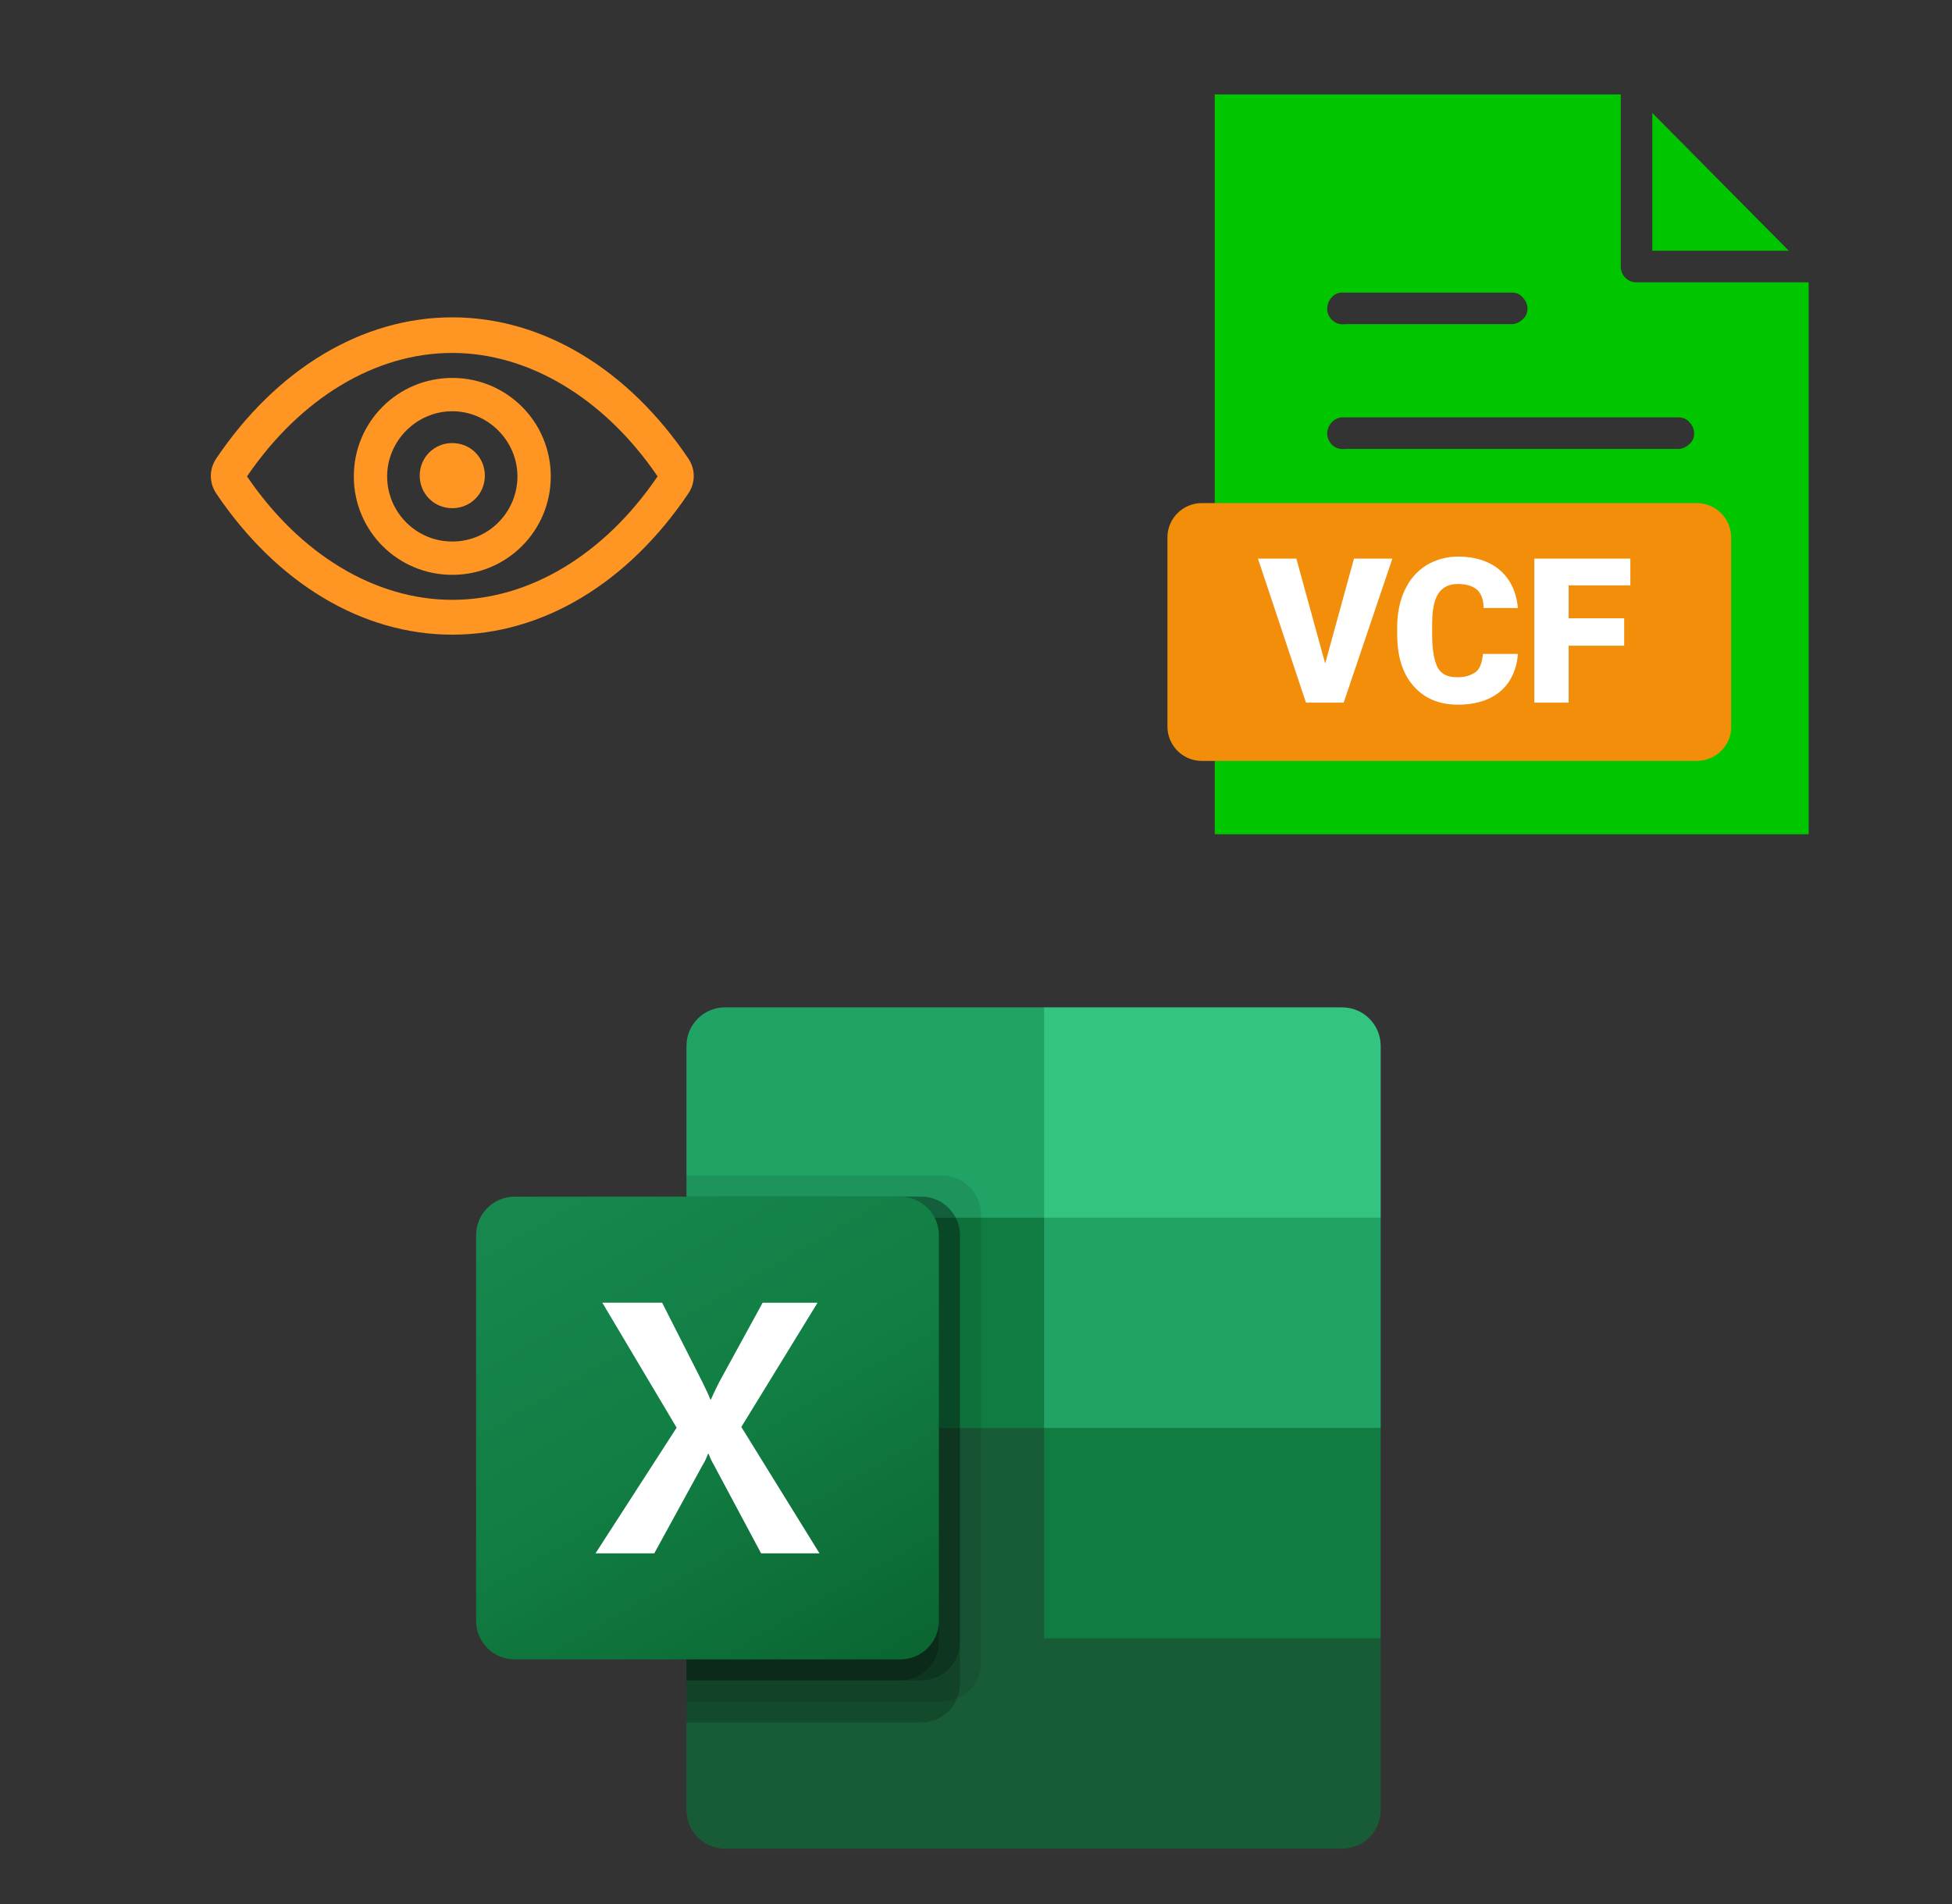 ﻿<?xml version="1.0" encoding="utf-8"?>
<!DOCTYPE svg PUBLIC "-//W3C//DTD SVG 1.1//EN" "http://www.w3.org/Graphics/SVG/1.1/DTD/svg11.dtd">
<svg width="1025" height="1000" xmlns="http://www.w3.org/2000/svg" xmlns:xlink="http://www.w3.org/1999/xlink" xmlns:xml="http://www.w3.org/XML/1998/namespace" version="1.1">
  <rect width="100%" height="100%" fill="#333333" stroke="none"/>
  <svg x="0" y="0" width="475" height="500" viewBox="0, 0, 68, 125.7" id="Layer_1" xmlns="http://www.w3.org/2000/svg" xmlns:xlink="http://www.w3.org/1999/xlink" xmlns:xml="http://www.w3.org/XML/1998/namespace" version="1.1">
    <defs>
      <style>
      .st0 {
        fill: #ff9522;
      }
    </style>
    </defs>
    <path d="M65.2 60.6 C57.2 48.7 45.9 41.9 34 41.9 C22.1 41.9 10.8 48.7 2.8 60.6 C1.9 62 1.9 63.7 2.8 65.1 C10.8 77 22.1 83.8 34 83.8 C45.9 83.8 57.2 77 65.2 65.1 C66.1 63.7 66.1 62 65.2 60.6 z M34 79.2 C23.8 79.2 13.9 73.2 6.9 62.9 L6.9 62.9 C14 52.5 23.9 46.6 34 46.6 C44.1 46.6 54.1 52.6 61.1 62.9 L61.1 62.9 C54.1 73.2 44.2 79.2 34 79.2 z" class="st0" style="fill:#FF9522;" />
    <path d="M34 49.9 C26.8 49.9 21 55.7 21 62.9 C21 70.1 26.8 75.9 34 75.9 C41.2 75.9 47 70.1 47 62.9 C47 55.7 41.2 49.9 34 49.9 z M34 71.5 C29.2 71.5 25.4 67.6 25.4 62.9 C25.4 58.2 29.3 54.3 34 54.3 C38.7 54.3 42.6 58.2 42.6 62.9 C42.6 67.6 38.8 71.5 34 71.5 z" class="st0" style="fill:#FF9522;" />
    <path d="M34 58.5 C31.6 58.5 29.7 60.4 29.7 62.8 C29.7 65.2 31.6 67.1 34 67.1 C36.4 67.1 38.3 65.2 38.3 62.8 C38.3 60.4 36.4 58.5 34 58.5 z" class="st0" style="fill:#FF9522;" />
  </svg>
  <svg x="550" y="0" width="475" height="500" viewBox="0, 0, 131.9, 125.7" xml:space="preserve" id="e6f81958-2d5b-412e-a3cb-33bdb9bdd74f" enable-background="new 0 0 131.9 125.7" xmlns="http://www.w3.org/2000/svg" xmlns:xlink="http://www.w3.org/1999/xlink" xmlns:xml="http://www.w3.org/XML/1998/namespace" version="1.1">
    <g>
      <path d="M24.4 7.2 L24.4 115.1 L111 115.1 L111 34.6 L85.9 34.6 C84.6 34.6 83.6 33.6 83.6 32.3 L83.6 7.2 L24.4 7.2 z M88.2 9.9 L88.2 30 L108.1 30 L88.2 9.9 z M42.8 36.1 C42.9 36.1 42.9 36.1 42.8 36.1 C43.1 36.1 43.2 36.1 43.4 36.1 L67.7 36.1 C68.3 36.1 68.9 36.3 69.3 36.8 C69.7 37.2 70 37.8 70 38.4 C70 39 69.8 39.6 69.3 40 C68.9 40.4 68.3 40.7 67.7 40.7 L43.4 40.7 C42.1 40.9 41 40 40.8 38.7 C40.7 37.4 41.6 36.2 42.8 36.1 L42.8 36.1 z M42.8 54.3 C42.9 54.3 42.9 54.3 42.8 54.3 C43.1 54.3 43.2 54.3 43.4 54.3 L92 54.3 C92.6 54.3 93.2 54.5 93.6 55 C94 55.4 94.3 56 94.3 56.6 C94.3 57.2 94.1 57.8 93.6 58.2 C93.2 58.6 92.6 58.9 92 58.9 L43.4 58.9 C42.1 59.1 41 58.2 40.8 56.9 C40.7 55.6 41.6 54.5 42.8 54.3 L42.8 54.3 z M42.8 72.5 C42.9 72.5 42.9 72.5 42.8 72.5 C43.1 72.5 43.2 72.5 43.4 72.5 L92 72.5 C92.6 72.5 93.2 72.7 93.6 73.2 C94 73.6 94.3 74.2 94.3 74.8 C94.3 75.4 94.1 76 93.6 76.4 C93.2 76.8 92.6 77.1 92 77.1 L43.4 77.1 C42.1 77.3 41 76.4 40.8 75.1 C40.7 73.9 41.6 72.7 42.8 72.5 L42.8 72.5 z M42.8 90.8 L42.8 90.8 C43.1 90.8 43.2 90.8 43.4 90.8 L92 90.8 C92.6 90.8 93.2 91 93.6 91.5 C94 91.9 94.3 92.5 94.3 93.1 C94.3 93.7 94.1 94.3 93.6 94.7 C93.2 95.1 92.6 95.4 92 95.4 L43.4 95.4 C42.1 95.6 41 94.7 40.8 93.4 C40.7 92.1 41.6 90.9 42.8 90.8 L42.8 90.8 z" style="fill:#00C600;" />
    </g>
    <path d="M94.7 104.4 L22.5 104.4 C19.7 104.4 17.5 102.1 17.5 99.4 L17.5 71.8 C17.5 69 19.8 66.8 22.5 66.8 L94.7 66.8 C97.5 66.8 99.7 69.1 99.7 71.8 L99.7 99.3 C99.8 102.1 97.5 104.4 94.7 104.4 z" style="fill:#F28E0A;" />
    <g>
      <path d="M40.5 90.2 L44.7 74.9 L50.3 74.9 L43.2 95.9 L37.7 95.9 L30.7 74.9 L36.3 74.9 L40.5 90.2 z" style="fill:white;" />
      <path d="M68.6 88.8 C68.5 90.3 68.1 91.5 67.4 92.7 C66.7 93.8 65.7 94.7 64.4 95.3 C63.1 95.9 61.6 96.2 59.9 96.2 C57.1 96.2 55 95.3 53.4 93.5 C51.8 91.7 51 89.2 51 85.9 L51 84.9 C51 82.8 51.4 81 52.1 79.5 C52.8 78 53.8 76.8 55.2 75.9 C56.5 75.1 58.1 74.6 59.9 74.6 C62.4 74.6 64.5 75.3 66 76.6 C67.5 77.9 68.4 79.8 68.6 82.1 L63.6 82.1 C63.6 80.8 63.2 79.9 62.6 79.4 C62 78.9 61.1 78.6 59.8 78.6 C58.5 78.6 57.6 79.1 57 80 C56.4 80.9 56.1 82.4 56.1 84.5 L56.1 86 C56.1 88.2 56.4 89.8 56.9 90.8 C57.5 91.8 58.4 92.2 59.8 92.2 C61 92.2 61.8 91.9 62.5 91.4 C63.1 90.9 63.4 90 63.5 88.8 L68.6 88.8 z" style="fill:white;" />
      <path d="M84.2 87.6 L76 87.6 L76 95.9 L71 95.9 L71 74.9 L85 74.9 L85 78.8 L76 78.8 L76 83.6 L84.1 83.6 L84.1 87.6 z" style="fill:white;" />
    </g>
  </svg>
  <svg x="250" y="500" width="475" height="500" viewBox="0, 0, 2289.75, 2130" xml:space="preserve" id="Livello_1" i="http://ns.adobe.com/AdobeIllustrator/10.0/" graph="http://ns.adobe.com/Graphs/1.0/" enable-background="new 0 0 2289.75 2130" xmlns="http://www.w3.org/2000/svg" xmlns:xlink="http://www.w3.org/1999/xlink" xmlns:xml="http://www.w3.org/XML/1998/namespace" version="1.1">
    <path d="M1437.75 1011.75 L532.5 852 L532.5 2032.393 C532.5 2086.3 576.2 2130 630.107 2130 L630.107 2130 L2192.143 2130 C2246.05 2130 2289.75 2086.3 2289.75 2032.393 L2289.75 2032.393 L2289.75 1597.5 L1437.75 1011.75 z" style="fill:#185C37;" />
    <path d="M1437.75 0 L630.107 0 C576.2 0 532.5 43.7 532.5 97.607 C532.5 97.607 532.5 97.607 532.5 97.607 L532.5 532.5 L1437.75 1065 L1917 1224.75 L2289.75 1065 L2289.75 532.5 L1437.75 0 z" style="fill:#21A366;" />
    <path d="M532.5 532.5 L1437.75 532.5 L1437.75 1065 L532.5 1065 L532.5 532.5 z" style="fill:#107C41;" />
    <path d="M1180.393 426 L532.5 426 L532.5 1757.25 L1180.393 1757.25 C1234.227 1757.075 1277.825 1713.477 1278 1659.643 L1278 523.607 C1277.825 469.773 1234.227 426.175 1180.393 426 z" enable-background="new    " opacity="0.1" />
    <path d="M1127.143 479.25 L532.5 479.25 L532.5 1810.5 L1127.143 1810.5 C1180.977 1810.325 1224.575 1766.727 1224.75 1712.893 L1224.75 576.857 C1224.575 523.023 1180.977 479.425 1127.143 479.25 z" enable-background="new    " opacity="0.2" />
    <path d="M1127.143 479.25 L532.5 479.25 L532.5 1704 L1127.143 1704 C1180.977 1703.825 1224.575 1660.227 1224.75 1606.393 L1224.75 576.857 C1224.575 523.023 1180.977 479.425 1127.143 479.25 z" enable-background="new    " opacity="0.2" />
    <path d="M1073.893 479.25 L532.5 479.25 L532.5 1704 L1073.893 1704 C1127.727 1703.825 1171.325 1660.227 1171.5 1606.393 L1171.5 576.857 C1171.325 523.023 1127.727 479.425 1073.893 479.25 z" enable-background="new    " opacity="0.2" />
    <linearGradient x1="203.513" y1="1729.018" x2="967.987" y2="404.982" gradientUnits="userSpaceOnUse" gradientTransform="matrix(1, 0, 0, -1, 0, 2132)" id="excel_1_">
      <stop offset="0%" stop-color="#18884F" />
      <stop offset="50%" stop-color="#117E43" />
      <stop offset="100%" stop-color="#0B6631" />
    </linearGradient>
    <path d="M97.607 479.25 L1073.892 479.25 C1127.799 479.25 1171.499 522.95 1171.499 576.857 L1171.499 1553.142 C1171.499 1607.049 1127.799 1650.749 1073.892 1650.749 L97.607 1650.749 C43.7 1650.75 0 1607.05 0 1553.143 L0 576.857 C0 522.95 43.7 479.25 97.607 479.25 z" style="fill:url(#excel_1_);" />
    <path d="M302.3 1382.264 L507.632 1064.095 L319.5 747.683 L470.836 747.683 L573.502 950.033 C582.981 969.256 589.477 983.527 592.992 992.952 L594.323 992.952 C601.068 977.616 608.168 962.724 615.623 948.275 L725.371 747.79 L864.3 747.79 L671.375 1062.338 L869.2 1382.263 L721.378 1382.263 L602.79 1160.158 C597.204 1150.708 592.464 1140.782 588.626 1130.498 L586.869 1130.498 C583.395 1140.573 578.786 1150.22 573.13 1159.253 L451.028 1382.264 L302.3 1382.264 z" style="fill:white;" />
    <path d="M2192.143 0 L1437.75 0 L1437.75 532.5 L2289.75 532.5 L2289.75 97.607 C2289.75 43.7 2246.05 0 2192.143 0 L2192.143 0 z" style="fill:#33C481;" />
    <path d="M1437.75 1065 L2289.75 1065 L2289.75 1597.5 L1437.75 1597.5 L1437.75 1065 z" style="fill:#107C41;" />
  </svg>
</svg>
